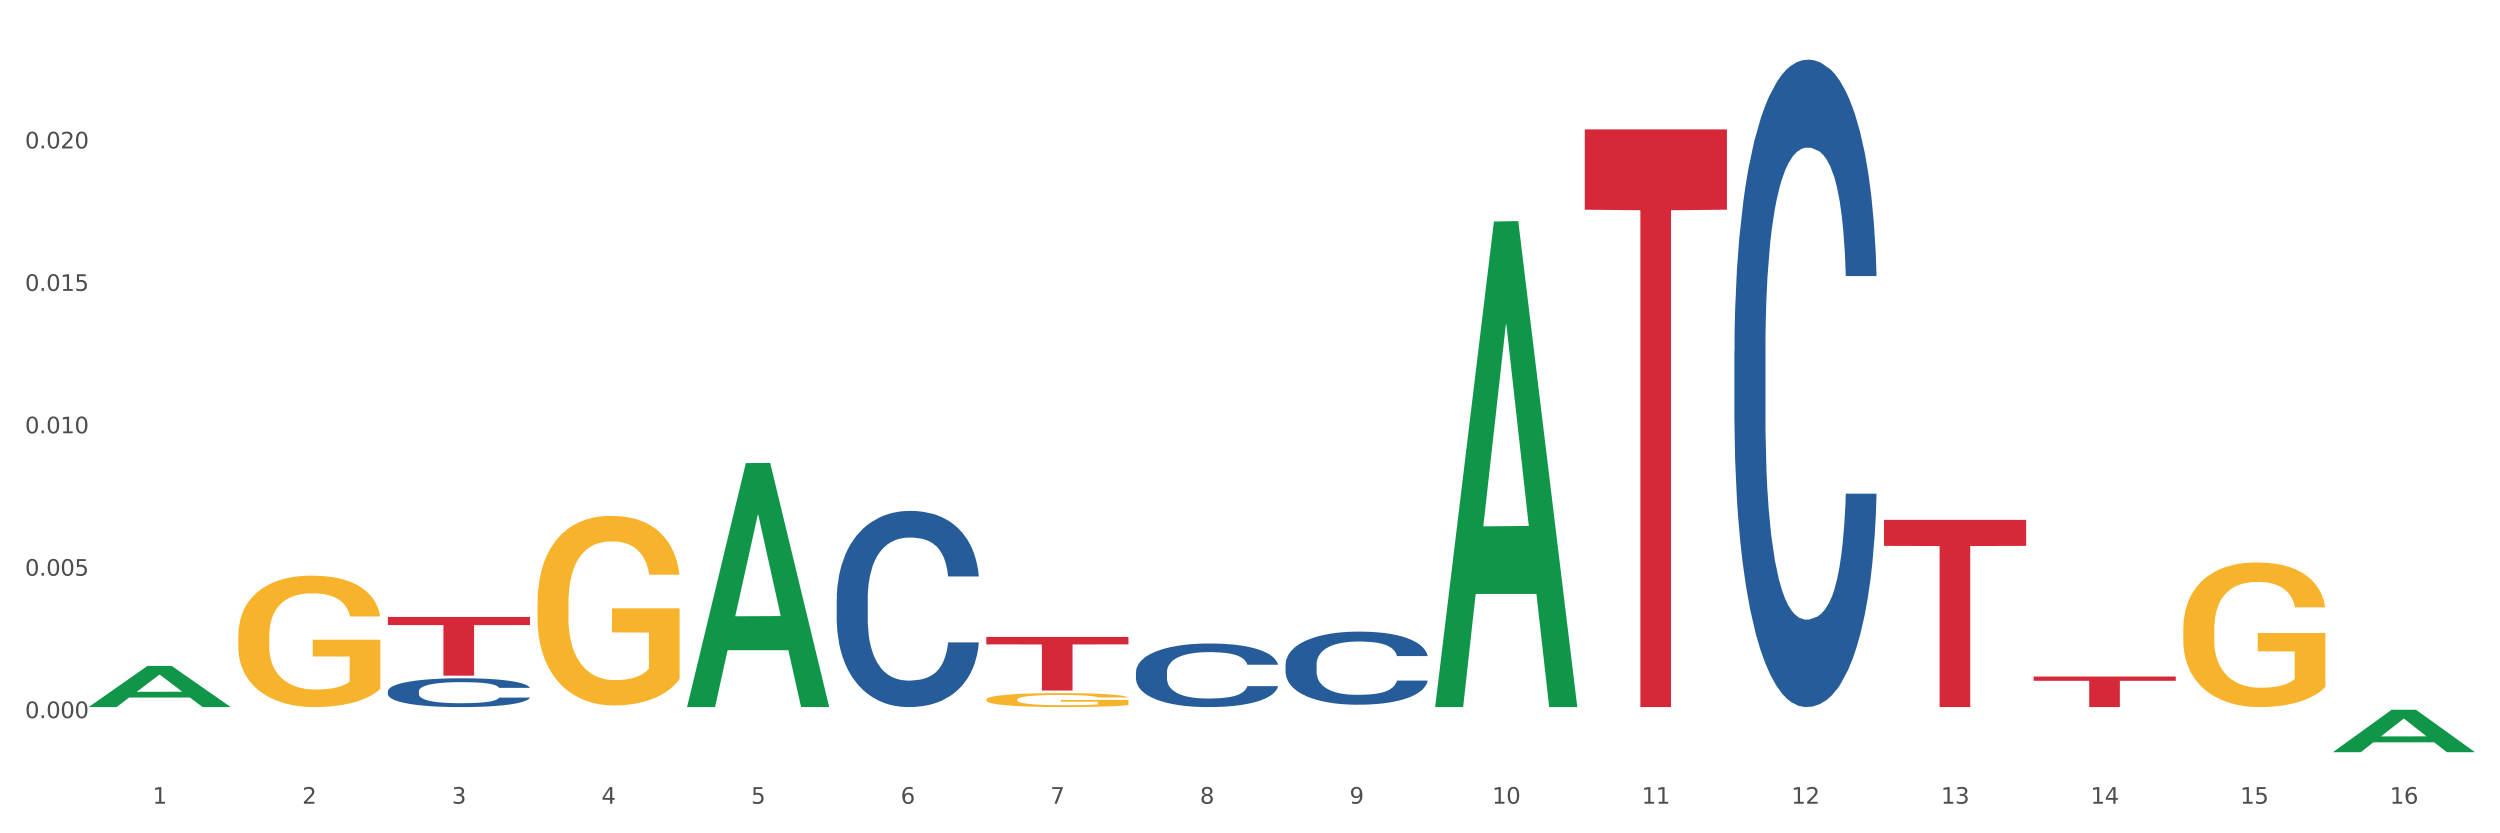 <?xml version="1.0" encoding="utf-8" standalone="no"?>
<!DOCTYPE svg PUBLIC "-//W3C//DTD SVG 1.1//EN"
  "http://www.w3.org/Graphics/SVG/1.1/DTD/svg11.dtd">
<svg xmlns:xlink="http://www.w3.org/1999/xlink" width="1080pt" height="360pt" viewBox="0 0 1080 360" xmlns="http://www.w3.org/2000/svg" version="1.1">
 <rect x="0" y="0" width="1080" height="360" fill="#333333" stroke="none"/>
 <defs>
  <style type="text/css">*{stroke-linejoin: round; stroke-linecap: butt}</style>
 </defs>
 <g id="figure_1">
  <g id="patch_1">
   <path d="M 0 360 
L 1080 360 
L 1080 0 
L 0 0 
z
" style="fill: #ffffff; stroke: #ffffff; stroke-linejoin: miter"/>
  </g>
  <g id="axes_1">
   <g id="matplotlib.axis_1">
    <g id="xtick_1">
     <g id="text_1">
      <!-- 1 -->
      <g style="fill: #4d4d4d" transform="translate(65.93 347.204) scale(0.096 -0.096)">
       <defs>
        <path id="DejaVuSans-31" d="M 794 531 
L 1825 531 
L 1825 4091 
L 703 3866 
L 703 4441 
L 1819 4666 
L 2450 4666 
L 2450 531 
L 3481 531 
L 3481 0 
L 794 0 
L 794 531 
z
" transform="scale(0.016)"/>
       </defs>
       <use xlink:href="#DejaVuSans-31"/>
      </g>
     </g>
    </g>
    <g id="xtick_2">
     <g id="text_2">
      <!-- 2 -->
      <g style="fill: #4d4d4d" transform="translate(130.565 347.204) scale(0.096 -0.096)">
       <defs>
        <path id="DejaVuSans-32" d="M 1228 531 
L 3431 531 
L 3431 0 
L 469 0 
L 469 531 
Q 828 903 1448 1529 
Q 2069 2156 2228 2338 
Q 2531 2678 2651 2914 
Q 2772 3150 2772 3378 
Q 2772 3750 2511 3984 
Q 2250 4219 1831 4219 
Q 1534 4219 1204 4116 
Q 875 4013 500 3803 
L 500 4441 
Q 881 4594 1212 4672 
Q 1544 4750 1819 4750 
Q 2544 4750 2975 4387 
Q 3406 4025 3406 3419 
Q 3406 3131 3298 2873 
Q 3191 2616 2906 2266 
Q 2828 2175 2409 1742 
Q 1991 1309 1228 531 
z
" transform="scale(0.016)"/>
       </defs>
       <use xlink:href="#DejaVuSans-32"/>
      </g>
     </g>
    </g>
    <g id="xtick_3">
     <g id="text_3">
      <!-- 3 -->
      <g style="fill: #4d4d4d" transform="translate(195.199 347.204) scale(0.096 -0.096)">
       <defs>
        <path id="DejaVuSans-33" d="M 2597 2516 
Q 3050 2419 3304 2112 
Q 3559 1806 3559 1356 
Q 3559 666 3084 287 
Q 2609 -91 1734 -91 
Q 1441 -91 1130 -33 
Q 819 25 488 141 
L 488 750 
Q 750 597 1062 519 
Q 1375 441 1716 441 
Q 2309 441 2620 675 
Q 2931 909 2931 1356 
Q 2931 1769 2642 2001 
Q 2353 2234 1838 2234 
L 1294 2234 
L 1294 2753 
L 1863 2753 
Q 2328 2753 2575 2939 
Q 2822 3125 2822 3475 
Q 2822 3834 2567 4026 
Q 2313 4219 1838 4219 
Q 1578 4219 1281 4162 
Q 984 4106 628 3988 
L 628 4550 
Q 988 4650 1302 4700 
Q 1616 4750 1894 4750 
Q 2613 4750 3031 4423 
Q 3450 4097 3450 3541 
Q 3450 3153 3228 2886 
Q 3006 2619 2597 2516 
z
" transform="scale(0.016)"/>
       </defs>
       <use xlink:href="#DejaVuSans-33"/>
      </g>
     </g>
    </g>
    <g id="xtick_4">
     <g id="text_4">
      <!-- 4 -->
      <g style="fill: #4d4d4d" transform="translate(259.833 347.204) scale(0.096 -0.096)">
       <defs>
        <path id="DejaVuSans-34" d="M 2419 4116 
L 825 1625 
L 2419 1625 
L 2419 4116 
z
M 2253 4666 
L 3047 4666 
L 3047 1625 
L 3713 1625 
L 3713 1100 
L 3047 1100 
L 3047 0 
L 2419 0 
L 2419 1100 
L 313 1100 
L 313 1709 
L 2253 4666 
z
" transform="scale(0.016)"/>
       </defs>
       <use xlink:href="#DejaVuSans-34"/>
      </g>
     </g>
    </g>
    <g id="xtick_5">
     <g id="text_5">
      <!-- 5 -->
      <g style="fill: #4d4d4d" transform="translate(324.467 347.204) scale(0.096 -0.096)">
       <defs>
        <path id="DejaVuSans-35" d="M 691 4666 
L 3169 4666 
L 3169 4134 
L 1269 4134 
L 1269 2991 
Q 1406 3038 1543 3061 
Q 1681 3084 1819 3084 
Q 2600 3084 3056 2656 
Q 3513 2228 3513 1497 
Q 3513 744 3044 326 
Q 2575 -91 1722 -91 
Q 1428 -91 1123 -41 
Q 819 9 494 109 
L 494 744 
Q 775 591 1075 516 
Q 1375 441 1709 441 
Q 2250 441 2565 725 
Q 2881 1009 2881 1497 
Q 2881 1984 2565 2268 
Q 2250 2553 1709 2553 
Q 1456 2553 1204 2497 
Q 953 2441 691 2322 
L 691 4666 
z
" transform="scale(0.016)"/>
       </defs>
       <use xlink:href="#DejaVuSans-35"/>
      </g>
     </g>
    </g>
    <g id="xtick_6">
     <g id="text_6">
      <!-- 6 -->
      <g style="fill: #4d4d4d" transform="translate(389.102 347.204) scale(0.096 -0.096)">
       <defs>
        <path id="DejaVuSans-36" d="M 2113 2584 
Q 1688 2584 1439 2293 
Q 1191 2003 1191 1497 
Q 1191 994 1439 701 
Q 1688 409 2113 409 
Q 2538 409 2786 701 
Q 3034 994 3034 1497 
Q 3034 2003 2786 2293 
Q 2538 2584 2113 2584 
z
M 3366 4563 
L 3366 3988 
Q 3128 4100 2886 4159 
Q 2644 4219 2406 4219 
Q 1781 4219 1451 3797 
Q 1122 3375 1075 2522 
Q 1259 2794 1537 2939 
Q 1816 3084 2150 3084 
Q 2853 3084 3261 2657 
Q 3669 2231 3669 1497 
Q 3669 778 3244 343 
Q 2819 -91 2113 -91 
Q 1303 -91 875 529 
Q 447 1150 447 2328 
Q 447 3434 972 4092 
Q 1497 4750 2381 4750 
Q 2619 4750 2861 4703 
Q 3103 4656 3366 4563 
z
" transform="scale(0.016)"/>
       </defs>
       <use xlink:href="#DejaVuSans-36"/>
      </g>
     </g>
    </g>
    <g id="xtick_7">
     <g id="text_7">
      <!-- 7 -->
      <g style="fill: #4d4d4d" transform="translate(453.736 347.204) scale(0.096 -0.096)">
       <defs>
        <path id="DejaVuSans-37" d="M 525 4666 
L 3525 4666 
L 3525 4397 
L 1831 0 
L 1172 0 
L 2766 4134 
L 525 4134 
L 525 4666 
z
" transform="scale(0.016)"/>
       </defs>
       <use xlink:href="#DejaVuSans-37"/>
      </g>
     </g>
    </g>
    <g id="xtick_8">
     <g id="text_8">
      <!-- 8 -->
      <g style="fill: #4d4d4d" transform="translate(518.37 347.204) scale(0.096 -0.096)">
       <defs>
        <path id="DejaVuSans-38" d="M 2034 2216 
Q 1584 2216 1326 1975 
Q 1069 1734 1069 1313 
Q 1069 891 1326 650 
Q 1584 409 2034 409 
Q 2484 409 2743 651 
Q 3003 894 3003 1313 
Q 3003 1734 2745 1975 
Q 2488 2216 2034 2216 
z
M 1403 2484 
Q 997 2584 770 2862 
Q 544 3141 544 3541 
Q 544 4100 942 4425 
Q 1341 4750 2034 4750 
Q 2731 4750 3128 4425 
Q 3525 4100 3525 3541 
Q 3525 3141 3298 2862 
Q 3072 2584 2669 2484 
Q 3125 2378 3379 2068 
Q 3634 1759 3634 1313 
Q 3634 634 3220 271 
Q 2806 -91 2034 -91 
Q 1263 -91 848 271 
Q 434 634 434 1313 
Q 434 1759 690 2068 
Q 947 2378 1403 2484 
z
M 1172 3481 
Q 1172 3119 1398 2916 
Q 1625 2713 2034 2713 
Q 2441 2713 2670 2916 
Q 2900 3119 2900 3481 
Q 2900 3844 2670 4047 
Q 2441 4250 2034 4250 
Q 1625 4250 1398 4047 
Q 1172 3844 1172 3481 
z
" transform="scale(0.016)"/>
       </defs>
       <use xlink:href="#DejaVuSans-38"/>
      </g>
     </g>
    </g>
    <g id="xtick_9">
     <g id="text_9">
      <!-- 9 -->
      <g style="fill: #4d4d4d" transform="translate(583.005 347.204) scale(0.096 -0.096)">
       <defs>
        <path id="DejaVuSans-39" d="M 703 97 
L 703 672 
Q 941 559 1184 500 
Q 1428 441 1663 441 
Q 2288 441 2617 861 
Q 2947 1281 2994 2138 
Q 2813 1869 2534 1725 
Q 2256 1581 1919 1581 
Q 1219 1581 811 2004 
Q 403 2428 403 3163 
Q 403 3881 828 4315 
Q 1253 4750 1959 4750 
Q 2769 4750 3195 4129 
Q 3622 3509 3622 2328 
Q 3622 1225 3098 567 
Q 2575 -91 1691 -91 
Q 1453 -91 1209 -44 
Q 966 3 703 97 
z
M 1959 2075 
Q 2384 2075 2632 2365 
Q 2881 2656 2881 3163 
Q 2881 3666 2632 3958 
Q 2384 4250 1959 4250 
Q 1534 4250 1286 3958 
Q 1038 3666 1038 3163 
Q 1038 2656 1286 2365 
Q 1534 2075 1959 2075 
z
" transform="scale(0.016)"/>
       </defs>
       <use xlink:href="#DejaVuSans-39"/>
      </g>
     </g>
    </g>
    <g id="xtick_10">
     <g id="text_10">
      <!-- 10 -->
      <g style="fill: #4d4d4d" transform="translate(644.585 347.204) scale(0.096 -0.096)">
       <defs>
        <path id="DejaVuSans-30" d="M 2034 4250 
Q 1547 4250 1301 3770 
Q 1056 3291 1056 2328 
Q 1056 1369 1301 889 
Q 1547 409 2034 409 
Q 2525 409 2770 889 
Q 3016 1369 3016 2328 
Q 3016 3291 2770 3770 
Q 2525 4250 2034 4250 
z
M 2034 4750 
Q 2819 4750 3233 4129 
Q 3647 3509 3647 2328 
Q 3647 1150 3233 529 
Q 2819 -91 2034 -91 
Q 1250 -91 836 529 
Q 422 1150 422 2328 
Q 422 3509 836 4129 
Q 1250 4750 2034 4750 
z
" transform="scale(0.016)"/>
       </defs>
       <use xlink:href="#DejaVuSans-31"/>
       <use xlink:href="#DejaVuSans-30" transform="translate(63.623 0)"/>
      </g>
     </g>
    </g>
    <g id="xtick_11">
     <g id="text_11">
      <!-- 11 -->
      <g style="fill: #4d4d4d" transform="translate(709.219 347.204) scale(0.096 -0.096)">
       <use xlink:href="#DejaVuSans-31"/>
       <use xlink:href="#DejaVuSans-31" transform="translate(63.623 0)"/>
      </g>
     </g>
    </g>
    <g id="xtick_12">
     <g id="text_12">
      <!-- 12 -->
      <g style="fill: #4d4d4d" transform="translate(773.854 347.204) scale(0.096 -0.096)">
       <use xlink:href="#DejaVuSans-31"/>
       <use xlink:href="#DejaVuSans-32" transform="translate(63.623 0)"/>
      </g>
     </g>
    </g>
    <g id="xtick_13">
     <g id="text_13">
      <!-- 13 -->
      <g style="fill: #4d4d4d" transform="translate(838.488 347.204) scale(0.096 -0.096)">
       <use xlink:href="#DejaVuSans-31"/>
       <use xlink:href="#DejaVuSans-33" transform="translate(63.623 0)"/>
      </g>
     </g>
    </g>
    <g id="xtick_14">
     <g id="text_14">
      <!-- 14 -->
      <g style="fill: #4d4d4d" transform="translate(903.122 347.204) scale(0.096 -0.096)">
       <use xlink:href="#DejaVuSans-31"/>
       <use xlink:href="#DejaVuSans-34" transform="translate(63.623 0)"/>
      </g>
     </g>
    </g>
    <g id="xtick_15">
     <g id="text_15">
      <!-- 15 -->
      <g style="fill: #4d4d4d" transform="translate(967.756 347.204) scale(0.096 -0.096)">
       <use xlink:href="#DejaVuSans-31"/>
       <use xlink:href="#DejaVuSans-35" transform="translate(63.623 0)"/>
      </g>
     </g>
    </g>
    <g id="xtick_16">
     <g id="text_16">
      <!-- 16 -->
      <g style="fill: #4d4d4d" transform="translate(1032.391 347.204) scale(0.096 -0.096)">
       <use xlink:href="#DejaVuSans-31"/>
       <use xlink:href="#DejaVuSans-36" transform="translate(63.623 0)"/>
      </g>
     </g>
    </g>
    <g id="xtick_17"/>
    <g id="xtick_18"/>
    <g id="xtick_19"/>
    <g id="xtick_20"/>
    <g id="xtick_21"/>
    <g id="xtick_22"/>
    <g id="xtick_23"/>
    <g id="xtick_24"/>
    <g id="xtick_25"/>
    <g id="xtick_26"/>
    <g id="xtick_27"/>
    <g id="xtick_28"/>
    <g id="xtick_29"/>
    <g id="xtick_30"/>
    <g id="xtick_31"/>
   </g>
   <g id="matplotlib.axis_2">
    <g id="ytick_1">
     <g id="text_17">
      <!-- 0.000 -->
      <g style="fill: #4d4d4d" transform="translate(10.8 310.237) scale(0.096 -0.096)">
       <defs>
        <path id="DejaVuSans-2e" d="M 684 794 
L 1344 794 
L 1344 0 
L 684 0 
L 684 794 
z
" transform="scale(0.016)"/>
       </defs>
       <use xlink:href="#DejaVuSans-30"/>
       <use xlink:href="#DejaVuSans-2e" transform="translate(63.623 0)"/>
       <use xlink:href="#DejaVuSans-30" transform="translate(95.41 0)"/>
       <use xlink:href="#DejaVuSans-30" transform="translate(159.033 0)"/>
       <use xlink:href="#DejaVuSans-30" transform="translate(222.656 0)"/>
      </g>
     </g>
    </g>
    <g id="ytick_2">
     <g id="text_18">
      <!-- 0.005 -->
      <g style="fill: #4d4d4d" transform="translate(10.8 248.711) scale(0.096 -0.096)">
       <use xlink:href="#DejaVuSans-30"/>
       <use xlink:href="#DejaVuSans-2e" transform="translate(63.623 0)"/>
       <use xlink:href="#DejaVuSans-30" transform="translate(95.41 0)"/>
       <use xlink:href="#DejaVuSans-30" transform="translate(159.033 0)"/>
       <use xlink:href="#DejaVuSans-35" transform="translate(222.656 0)"/>
      </g>
     </g>
    </g>
    <g id="ytick_3">
     <g id="text_19">
      <!-- 0.010 -->
      <g style="fill: #4d4d4d" transform="translate(10.8 187.184) scale(0.096 -0.096)">
       <use xlink:href="#DejaVuSans-30"/>
       <use xlink:href="#DejaVuSans-2e" transform="translate(63.623 0)"/>
       <use xlink:href="#DejaVuSans-30" transform="translate(95.41 0)"/>
       <use xlink:href="#DejaVuSans-31" transform="translate(159.033 0)"/>
       <use xlink:href="#DejaVuSans-30" transform="translate(222.656 0)"/>
      </g>
     </g>
    </g>
    <g id="ytick_4">
     <g id="text_20">
      <!-- 0.015 -->
      <g style="fill: #4d4d4d" transform="translate(10.8 125.657) scale(0.096 -0.096)">
       <use xlink:href="#DejaVuSans-30"/>
       <use xlink:href="#DejaVuSans-2e" transform="translate(63.623 0)"/>
       <use xlink:href="#DejaVuSans-30" transform="translate(95.41 0)"/>
       <use xlink:href="#DejaVuSans-31" transform="translate(159.033 0)"/>
       <use xlink:href="#DejaVuSans-35" transform="translate(222.656 0)"/>
      </g>
     </g>
    </g>
    <g id="ytick_5">
     <g id="text_21">
      <!-- 0.020 -->
      <g style="fill: #4d4d4d" transform="translate(10.8 64.13) scale(0.096 -0.096)">
       <use xlink:href="#DejaVuSans-30"/>
       <use xlink:href="#DejaVuSans-2e" transform="translate(63.623 0)"/>
       <use xlink:href="#DejaVuSans-30" transform="translate(95.41 0)"/>
       <use xlink:href="#DejaVuSans-32" transform="translate(159.033 0)"/>
       <use xlink:href="#DejaVuSans-30" transform="translate(222.656 0)"/>
      </g>
     </g>
    </g>
    <g id="ytick_6"/>
    <g id="ytick_7"/>
    <g id="ytick_8"/>
    <g id="ytick_9"/>
    <g id="ytick_10"/>
   </g>
   <g id="PolyCollection_1">
    <path d="M 38.283 305.433 
L 38.346 305.417 
L 63.667 287.698 
L 74.175 287.681 
L 99.686 305.467 
L 87.532 305.467 
L 82.024 301.325 
L 55.881 301.325 
L 55.691 301.392 
L 50.374 305.467 
L 38.283 305.467 
L 38.283 305.433 
L 59.173 298.854 
L 78.733 298.837 
L 69.048 291.472 
L 68.921 291.439 
L 68.794 291.489 
L 59.109 298.837 
L 59.173 298.854 
L 38.283 305.433 
z
" clip-path="url(#p3562181e51)" style="fill: #109648"/>
    <path d="M 232.186 260.705 
L 232.258 260.63 
L 232.258 257.937 
L 232.403 255.618 
L 233.128 250.007 
L 234.216 245.37 
L 235.013 242.901 
L 235.811 240.881 
L 236.753 238.862 
L 237.913 236.767 
L 240.015 233.7 
L 241.32 232.129 
L 242.915 230.483 
L 245.815 228.09 
L 247.917 226.743 
L 250.092 225.621 
L 253.644 224.275 
L 255.964 223.676 
L 258.429 223.227 
L 261.401 222.928 
L 263.648 222.853 
L 268.578 223.078 
L 272.783 223.751 
L 274.812 224.275 
L 277.422 225.172 
L 278.8 225.771 
L 281.047 226.968 
L 283.367 228.539 
L 284.962 229.885 
L 287.354 232.428 
L 289.166 234.972 
L 290.834 238.114 
L 291.704 240.283 
L 292.356 242.303 
L 292.936 244.622 
L 293.516 248.287 
L 280.467 248.287 
L 279.96 245.669 
L 279.162 243.2 
L 278.002 240.806 
L 276.987 239.31 
L 275.247 237.44 
L 273.653 236.243 
L 271.985 235.346 
L 269.955 234.598 
L 268.36 234.224 
L 266.113 233.924 
L 261.691 233.999 
L 258.719 234.598 
L 256.689 235.346 
L 255.384 236.019 
L 254.224 236.767 
L 252.919 237.814 
L 251.397 239.385 
L 250.309 240.806 
L 249.222 242.602 
L 248.352 244.397 
L 247.555 246.492 
L 246.902 248.736 
L 246.395 251.055 
L 245.96 253.897 
L 245.597 258.61 
L 245.597 268.858 
L 245.742 271.177 
L 246.105 274.244 
L 246.54 276.563 
L 247.265 279.331 
L 247.917 281.201 
L 249.15 283.894 
L 250.527 286.138 
L 251.614 287.559 
L 252.702 288.756 
L 254.587 290.402 
L 256.689 291.748 
L 258.501 292.571 
L 260.966 293.319 
L 262.633 293.619 
L 264.083 293.768 
L 267.636 293.768 
L 270.173 293.544 
L 273 293.02 
L 275.175 292.347 
L 276.987 291.524 
L 279.017 290.178 
L 280.322 288.906 
L 280.322 273.272 
L 264.373 273.197 
L 264.373 262.799 
L 293.588 262.799 
L 293.588 293.319 
L 292.356 294.89 
L 290.979 296.311 
L 289.529 297.583 
L 287.354 299.154 
L 284.744 300.65 
L 282.424 301.697 
L 279.96 302.595 
L 277.06 303.418 
L 273.29 304.166 
L 270.97 304.465 
L 268.071 304.69 
L 264.663 304.764 
L 261.691 304.615 
L 258.791 304.241 
L 255.746 303.568 
L 252.774 302.595 
L 250.527 301.623 
L 248.28 300.426 
L 245.887 298.855 
L 244.002 297.359 
L 242.553 296.012 
L 240.958 294.292 
L 239.218 292.048 
L 237.913 290.028 
L 236.753 287.933 
L 235.521 285.24 
L 234.651 282.921 
L 233.781 280.004 
L 233.273 277.835 
L 232.693 274.469 
L 232.258 269.756 
L 232.186 260.705 
z
" clip-path="url(#p3562181e51)" style="fill: #f7b32b"/>
    <path d="M 426.089 302.219 
L 426.161 302.214 
L 426.161 302.015 
L 426.306 301.844 
L 427.031 301.431 
L 428.119 301.089 
L 428.916 300.907 
L 429.713 300.758 
L 430.656 300.609 
L 431.816 300.455 
L 433.918 300.229 
L 435.223 300.113 
L 436.818 299.992 
L 439.718 299.815 
L 441.82 299.716 
L 443.995 299.633 
L 447.547 299.534 
L 449.867 299.49 
L 452.332 299.457 
L 455.304 299.435 
L 457.551 299.429 
L 462.481 299.446 
L 466.686 299.495 
L 468.715 299.534 
L 471.325 299.6 
L 472.703 299.644 
L 474.95 299.732 
L 477.27 299.848 
L 478.865 299.947 
L 481.257 300.135 
L 483.069 300.322 
L 484.737 300.554 
L 485.606 300.714 
L 486.259 300.863 
L 486.839 301.034 
L 487.419 301.304 
L 474.37 301.304 
L 473.862 301.111 
L 473.065 300.929 
L 471.905 300.753 
L 470.89 300.642 
L 469.15 300.504 
L 467.555 300.416 
L 465.888 300.35 
L 463.858 300.295 
L 462.263 300.267 
L 460.016 300.245 
L 455.594 300.251 
L 452.622 300.295 
L 450.592 300.35 
L 449.287 300.4 
L 448.127 300.455 
L 446.822 300.532 
L 445.3 300.648 
L 444.212 300.753 
L 443.125 300.885 
L 442.255 301.017 
L 441.458 301.172 
L 440.805 301.337 
L 440.298 301.508 
L 439.863 301.717 
L 439.5 302.065 
L 439.5 302.82 
L 439.645 302.991 
L 440.008 303.217 
L 440.443 303.388 
L 441.168 303.592 
L 441.82 303.73 
L 443.052 303.928 
L 444.43 304.094 
L 445.517 304.199 
L 446.605 304.287 
L 448.489 304.408 
L 450.592 304.507 
L 452.404 304.568 
L 454.869 304.623 
L 456.536 304.645 
L 457.986 304.656 
L 461.538 304.656 
L 464.076 304.64 
L 466.903 304.601 
L 469.078 304.551 
L 470.89 304.491 
L 472.92 304.392 
L 474.225 304.298 
L 474.225 303.145 
L 458.276 303.14 
L 458.276 302.374 
L 487.491 302.374 
L 487.491 304.623 
L 486.259 304.739 
L 484.882 304.844 
L 483.432 304.937 
L 481.257 305.053 
L 478.647 305.164 
L 476.327 305.241 
L 473.862 305.307 
L 470.963 305.368 
L 467.193 305.423 
L 464.873 305.445 
L 461.973 305.461 
L 458.566 305.467 
L 455.594 305.456 
L 452.694 305.428 
L 449.649 305.379 
L 446.677 305.307 
L 444.43 305.235 
L 442.182 305.147 
L 439.79 305.031 
L 437.905 304.921 
L 436.455 304.822 
L 434.861 304.695 
L 433.121 304.529 
L 431.816 304.381 
L 430.656 304.226 
L 429.424 304.028 
L 428.554 303.857 
L 427.684 303.642 
L 427.176 303.482 
L 426.596 303.234 
L 426.161 302.886 
L 426.089 302.219 
z
" clip-path="url(#p3562181e51)" style="fill: #f7b32b"/>
    <path d="M 943.163 271.852 
L 943.236 271.795 
L 943.236 269.74 
L 943.381 267.971 
L 944.106 263.691 
L 945.193 260.152 
L 945.99 258.269 
L 946.788 256.728 
L 947.73 255.187 
L 948.89 253.589 
L 950.992 251.249 
L 952.297 250.051 
L 953.892 248.795 
L 956.792 246.969 
L 958.894 245.942 
L 961.069 245.086 
L 964.621 244.059 
L 966.941 243.602 
L 969.406 243.26 
L 972.378 243.031 
L 974.626 242.974 
L 979.555 243.145 
L 983.76 243.659 
L 985.79 244.059 
L 988.4 244.743 
L 989.777 245.2 
L 992.024 246.113 
L 994.344 247.312 
L 995.939 248.339 
L 998.331 250.279 
L 1000.144 252.22 
L 1001.811 254.617 
L 1002.681 256.272 
L 1003.333 257.813 
L 1003.913 259.582 
L 1004.493 262.378 
L 991.444 262.378 
L 990.937 260.381 
L 990.139 258.497 
L 988.979 256.671 
L 987.965 255.53 
L 986.225 254.103 
L 984.63 253.19 
L 982.962 252.505 
L 980.933 251.934 
L 979.338 251.649 
L 977.09 251.421 
L 972.668 251.478 
L 969.696 251.934 
L 967.666 252.505 
L 966.361 253.019 
L 965.201 253.589 
L 963.896 254.388 
L 962.374 255.587 
L 961.287 256.671 
L 960.199 258.041 
L 959.329 259.411 
L 958.532 261.009 
L 957.879 262.721 
L 957.372 264.49 
L 956.937 266.659 
L 956.575 270.254 
L 956.575 278.073 
L 956.72 279.842 
L 957.082 282.182 
L 957.517 283.951 
L 958.242 286.063 
L 958.894 287.489 
L 960.127 289.544 
L 961.504 291.256 
L 962.592 292.34 
L 963.679 293.254 
L 965.564 294.509 
L 967.666 295.536 
L 969.479 296.164 
L 971.943 296.735 
L 973.611 296.963 
L 975.061 297.077 
L 978.613 297.077 
L 981.15 296.906 
L 983.977 296.507 
L 986.152 295.993 
L 987.965 295.365 
L 989.994 294.338 
L 991.299 293.368 
L 991.299 281.44 
L 975.351 281.383 
L 975.351 273.45 
L 1004.566 273.45 
L 1004.566 296.735 
L 1003.333 297.933 
L 1001.956 299.018 
L 1000.506 299.988 
L 998.331 301.186 
L 995.721 302.328 
L 993.402 303.127 
L 990.937 303.812 
L 988.037 304.439 
L 984.267 305.01 
L 981.948 305.238 
L 979.048 305.41 
L 975.641 305.467 
L 972.668 305.353 
L 969.768 305.067 
L 966.724 304.554 
L 963.751 303.812 
L 961.504 303.07 
L 959.257 302.157 
L 956.865 300.958 
L 954.98 299.817 
L 953.53 298.789 
L 951.935 297.477 
L 950.195 295.765 
L 948.89 294.224 
L 947.73 292.626 
L 946.498 290.571 
L 945.628 288.802 
L 944.758 286.576 
L 944.251 284.921 
L 943.671 282.353 
L 943.236 278.758 
L 943.163 271.852 
z
" clip-path="url(#p3562181e51)" style="fill: #f7b32b"/>
    <path d="M 167.552 266.512 
L 228.954 266.512 
L 228.954 270.038 
L 204.801 270.062 
L 204.801 291.882 
L 191.56 291.882 
L 191.56 270.062 
L 167.552 270.038 
L 167.552 266.536 
L 167.552 266.512 
z
" clip-path="url(#p3562181e51)" style="fill: #d62839"/>
    <path d="M 426.089 275.166 
L 487.491 275.166 
L 487.491 278.382 
L 463.338 278.403 
L 463.338 298.306 
L 450.097 298.306 
L 450.097 278.403 
L 426.089 278.382 
L 426.089 275.188 
L 426.089 275.166 
z
" clip-path="url(#p3562181e51)" style="fill: #d62839"/>
    <path d="M 684.626 55.91 
L 746.029 55.91 
L 746.029 90.59 
L 721.875 90.824 
L 721.875 305.467 
L 708.634 305.467 
L 708.634 90.824 
L 684.626 90.59 
L 684.626 56.144 
L 684.626 55.91 
z
" clip-path="url(#p3562181e51)" style="fill: #d62839"/>
    <path d="M 813.895 224.577 
L 875.297 224.577 
L 875.297 235.818 
L 851.143 235.894 
L 851.143 305.467 
L 837.903 305.467 
L 837.903 235.894 
L 813.895 235.818 
L 813.895 224.653 
L 813.895 224.577 
z
" clip-path="url(#p3562181e51)" style="fill: #d62839"/>
    <path d="M 102.917 274.915 
L 102.99 274.864 
L 102.99 272.996 
L 103.135 271.388 
L 103.86 267.498 
L 104.947 264.282 
L 105.745 262.57 
L 106.542 261.17 
L 107.484 259.769 
L 108.644 258.317 
L 110.747 256.19 
L 112.052 255.101 
L 113.646 253.96 
L 116.546 252.3 
L 118.649 251.367 
L 120.823 250.588 
L 124.376 249.655 
L 126.695 249.24 
L 129.16 248.929 
L 132.132 248.721 
L 134.38 248.669 
L 139.309 248.825 
L 143.514 249.292 
L 145.544 249.655 
L 148.154 250.277 
L 149.531 250.692 
L 151.778 251.522 
L 154.098 252.611 
L 155.693 253.545 
L 158.085 255.309 
L 159.898 257.072 
L 161.565 259.251 
L 162.435 260.755 
L 163.087 262.155 
L 163.667 263.763 
L 164.247 266.305 
L 151.198 266.305 
L 150.691 264.49 
L 149.894 262.778 
L 148.734 261.118 
L 147.719 260.081 
L 145.979 258.784 
L 144.384 257.954 
L 142.717 257.332 
L 140.687 256.813 
L 139.092 256.554 
L 136.845 256.346 
L 132.422 256.398 
L 129.45 256.813 
L 127.42 257.332 
L 126.115 257.798 
L 124.956 258.317 
L 123.651 259.043 
L 122.128 260.133 
L 121.041 261.118 
L 119.953 262.363 
L 119.083 263.608 
L 118.286 265.06 
L 117.634 266.616 
L 117.126 268.224 
L 116.691 270.195 
L 116.329 273.463 
L 116.329 280.569 
L 116.474 282.177 
L 116.836 284.304 
L 117.271 285.912 
L 117.996 287.831 
L 118.649 289.128 
L 119.881 290.995 
L 121.258 292.551 
L 122.346 293.537 
L 123.433 294.367 
L 125.318 295.508 
L 127.42 296.441 
L 129.233 297.012 
L 131.697 297.531 
L 133.365 297.738 
L 134.815 297.842 
L 138.367 297.842 
L 140.904 297.686 
L 143.732 297.323 
L 145.906 296.856 
L 147.719 296.286 
L 149.749 295.352 
L 151.053 294.47 
L 151.053 283.63 
L 135.105 283.578 
L 135.105 276.368 
L 164.32 276.368 
L 164.32 297.531 
L 163.087 298.62 
L 161.71 299.605 
L 160.26 300.487 
L 158.085 301.577 
L 155.476 302.614 
L 153.156 303.34 
L 150.691 303.963 
L 147.791 304.533 
L 144.022 305.052 
L 141.702 305.259 
L 138.802 305.415 
L 135.395 305.467 
L 132.422 305.363 
L 129.523 305.104 
L 126.478 304.637 
L 123.506 303.963 
L 121.258 303.288 
L 119.011 302.458 
L 116.619 301.369 
L 114.734 300.332 
L 113.284 299.398 
L 111.689 298.205 
L 109.949 296.649 
L 108.644 295.248 
L 107.484 293.796 
L 106.252 291.929 
L 105.382 290.321 
L 104.512 288.298 
L 104.005 286.794 
L 103.425 284.459 
L 102.99 281.192 
L 102.917 274.915 
z
" clip-path="url(#p3562181e51)" style="fill: #f7b32b"/>
    <path d="M 555.357 287.043 
L 555.43 287.014 
L 555.43 286.207 
L 555.648 285.111 
L 556.446 283.091 
L 557.462 281.562 
L 559.204 279.774 
L 560.148 279.024 
L 561.381 278.187 
L 563.922 276.832 
L 566.825 275.678 
L 568.857 275.043 
L 570.381 274.639 
L 573.793 273.918 
L 575.752 273.601 
L 577.785 273.341 
L 579.526 273.168 
L 582.43 272.966 
L 584.752 272.88 
L 587.438 272.851 
L 589.688 272.88 
L 592.663 272.995 
L 597.018 273.341 
L 598.688 273.543 
L 600.938 273.889 
L 603.26 274.351 
L 605.147 274.812 
L 607.325 275.476 
L 609.575 276.341 
L 611.752 277.437 
L 613.276 278.447 
L 614.51 279.514 
L 615.599 280.812 
L 616.397 282.226 
L 616.76 283.409 
L 603.478 283.409 
L 603.115 282.341 
L 602.389 281.187 
L 601.663 280.409 
L 600.865 279.774 
L 599.631 279.053 
L 598.542 278.591 
L 596.728 278.043 
L 595.059 277.697 
L 593.68 277.495 
L 592.01 277.322 
L 588.454 277.149 
L 585.913 277.149 
L 584.317 277.207 
L 582.357 277.351 
L 580.688 277.553 
L 578.728 277.899 
L 577.204 278.274 
L 575.68 278.764 
L 574.809 279.111 
L 573.502 279.745 
L 572.631 280.264 
L 571.47 281.159 
L 570.817 281.793 
L 569.656 283.438 
L 569.148 284.649 
L 568.93 285.486 
L 568.785 286.409 
L 568.785 290.909 
L 569.22 292.928 
L 569.583 293.793 
L 570.164 294.774 
L 571.252 296.043 
L 572.849 297.284 
L 574.518 298.178 
L 575.897 298.726 
L 577.204 299.13 
L 578.51 299.447 
L 580.107 299.736 
L 581.414 299.909 
L 583.373 300.082 
L 585.696 300.168 
L 587.51 300.168 
L 591.212 300.024 
L 592.881 299.88 
L 594.478 299.678 
L 596.22 299.361 
L 597.599 299.014 
L 598.397 298.755 
L 599.704 298.207 
L 600.72 297.63 
L 601.591 296.966 
L 602.171 296.389 
L 602.825 295.524 
L 603.333 294.543 
L 603.478 294.024 
L 616.76 294.024 
L 616.47 295.063 
L 615.962 296.072 
L 614.945 297.428 
L 614.147 298.207 
L 612.913 299.159 
L 611.607 299.966 
L 609.792 300.861 
L 608.123 301.524 
L 606.381 302.101 
L 604.494 302.62 
L 601.083 303.341 
L 599.849 303.543 
L 597.236 303.889 
L 595.204 304.091 
L 592.228 304.293 
L 589.18 304.409 
L 585.986 304.438 
L 583.155 304.38 
L 580.035 304.207 
L 578.075 304.034 
L 575.897 303.774 
L 573.357 303.37 
L 570.962 302.88 
L 568.712 302.303 
L 566.607 301.639 
L 564.648 300.889 
L 562.107 299.649 
L 560.22 298.438 
L 558.841 297.313 
L 557.898 296.361 
L 556.954 295.149 
L 556.446 294.313 
L 555.648 292.293 
L 555.357 290.418 
L 555.357 287.043 
z
" clip-path="url(#p3562181e51)" style="fill: #255c99"/>
    <path d="M 490.723 290.336 
L 490.796 290.311 
L 490.796 289.609 
L 491.013 288.655 
L 491.812 286.899 
L 492.828 285.569 
L 494.57 284.013 
L 495.513 283.361 
L 496.747 282.633 
L 499.287 281.454 
L 502.191 280.45 
L 504.223 279.898 
L 505.747 279.547 
L 509.158 278.92 
L 511.118 278.644 
L 513.15 278.418 
L 514.892 278.267 
L 517.795 278.092 
L 520.118 278.016 
L 522.803 277.991 
L 525.053 278.016 
L 528.029 278.117 
L 532.384 278.418 
L 534.053 278.594 
L 536.303 278.895 
L 538.626 279.296 
L 540.513 279.698 
L 542.69 280.275 
L 544.94 281.027 
L 547.118 281.981 
L 548.642 282.859 
L 549.876 283.788 
L 550.964 284.917 
L 551.763 286.146 
L 552.126 287.175 
L 538.844 287.175 
L 538.481 286.247 
L 537.755 285.243 
L 537.029 284.565 
L 536.231 284.013 
L 534.997 283.386 
L 533.908 282.985 
L 532.094 282.508 
L 530.424 282.207 
L 529.045 282.031 
L 527.376 281.881 
L 523.819 281.73 
L 521.279 281.73 
L 519.682 281.78 
L 517.723 281.906 
L 516.053 282.081 
L 514.094 282.382 
L 512.57 282.709 
L 511.045 283.135 
L 510.174 283.436 
L 508.868 283.988 
L 507.997 284.44 
L 506.836 285.218 
L 506.183 285.77 
L 505.021 287.2 
L 504.513 288.254 
L 504.296 288.982 
L 504.15 289.784 
L 504.15 293.699 
L 504.586 295.455 
L 504.949 296.208 
L 505.529 297.061 
L 506.618 298.165 
L 508.215 299.244 
L 509.884 300.022 
L 511.263 300.499 
L 512.57 300.85 
L 513.876 301.126 
L 515.473 301.377 
L 516.779 301.527 
L 518.739 301.678 
L 521.061 301.753 
L 522.876 301.753 
L 526.578 301.628 
L 528.247 301.502 
L 529.844 301.327 
L 531.586 301.051 
L 532.965 300.75 
L 533.763 300.524 
L 535.069 300.047 
L 536.085 299.545 
L 536.956 298.968 
L 537.537 298.466 
L 538.19 297.713 
L 538.698 296.86 
L 538.844 296.409 
L 552.126 296.409 
L 551.835 297.312 
L 551.327 298.19 
L 550.311 299.369 
L 549.513 300.047 
L 548.279 300.875 
L 546.972 301.578 
L 545.158 302.355 
L 543.489 302.933 
L 541.747 303.434 
L 539.86 303.886 
L 536.448 304.513 
L 535.215 304.689 
L 532.602 304.99 
L 530.569 305.166 
L 527.594 305.341 
L 524.545 305.442 
L 521.352 305.467 
L 518.521 305.417 
L 515.4 305.266 
L 513.441 305.115 
L 511.263 304.89 
L 508.723 304.538 
L 506.328 304.112 
L 504.078 303.61 
L 501.973 303.033 
L 500.013 302.38 
L 497.473 301.302 
L 495.586 300.248 
L 494.207 299.269 
L 493.263 298.441 
L 492.32 297.387 
L 491.812 296.66 
L 491.013 294.903 
L 490.723 293.272 
L 490.723 290.336 
z
" clip-path="url(#p3562181e51)" style="fill: #255c99"/>
    <path d="M 361.454 258.787 
L 361.527 258.71 
L 361.527 256.542 
L 361.745 253.601 
L 362.543 248.182 
L 363.559 244.079 
L 365.301 239.279 
L 366.245 237.267 
L 367.479 235.022 
L 370.019 231.383 
L 372.922 228.287 
L 374.954 226.584 
L 376.479 225.5 
L 379.89 223.565 
L 381.849 222.713 
L 383.882 222.017 
L 385.624 221.552 
L 388.527 221.01 
L 390.849 220.778 
L 393.535 220.701 
L 395.785 220.778 
L 398.761 221.088 
L 403.115 222.017 
L 404.785 222.558 
L 407.035 223.487 
L 409.357 224.726 
L 411.244 225.965 
L 413.422 227.745 
L 415.672 230.067 
L 417.849 233.009 
L 419.373 235.718 
L 420.607 238.583 
L 421.696 242.066 
L 422.494 245.859 
L 422.857 249.033 
L 409.575 249.033 
L 409.212 246.169 
L 408.486 243.073 
L 407.76 240.983 
L 406.962 239.279 
L 405.728 237.344 
L 404.64 236.106 
L 402.825 234.635 
L 401.156 233.706 
L 399.777 233.164 
L 398.107 232.699 
L 394.551 232.235 
L 392.011 232.235 
L 390.414 232.39 
L 388.454 232.777 
L 386.785 233.319 
L 384.825 234.248 
L 383.301 235.254 
L 381.777 236.57 
L 380.906 237.499 
L 379.599 239.202 
L 378.728 240.595 
L 377.567 242.995 
L 376.914 244.698 
L 375.753 249.111 
L 375.245 252.362 
L 375.027 254.607 
L 374.882 257.084 
L 374.882 269.161 
L 375.317 274.579 
L 375.68 276.902 
L 376.261 279.534 
L 377.349 282.94 
L 378.946 286.269 
L 380.616 288.668 
L 381.995 290.139 
L 383.301 291.223 
L 384.607 292.074 
L 386.204 292.849 
L 387.511 293.313 
L 389.47 293.778 
L 391.793 294.01 
L 393.607 294.01 
L 397.309 293.623 
L 398.978 293.236 
L 400.575 292.694 
L 402.317 291.842 
L 403.696 290.913 
L 404.494 290.217 
L 405.801 288.746 
L 406.817 287.198 
L 407.688 285.417 
L 408.268 283.869 
L 408.922 281.546 
L 409.43 278.914 
L 409.575 277.521 
L 422.857 277.521 
L 422.567 280.308 
L 422.059 283.017 
L 421.043 286.656 
L 420.244 288.746 
L 419.01 291.3 
L 417.704 293.468 
L 415.889 295.868 
L 414.22 297.648 
L 412.478 299.196 
L 410.591 300.59 
L 407.18 302.525 
L 405.946 303.067 
L 403.333 303.996 
L 401.301 304.538 
L 398.325 305.08 
L 395.277 305.389 
L 392.083 305.467 
L 389.253 305.312 
L 386.132 304.847 
L 384.172 304.383 
L 381.995 303.686 
L 379.454 302.603 
L 377.059 301.287 
L 374.809 299.738 
L 372.704 297.958 
L 370.745 295.945 
L 368.204 292.616 
L 366.317 289.365 
L 364.938 286.346 
L 363.995 283.791 
L 363.051 280.54 
L 362.543 278.295 
L 361.745 272.876 
L 361.454 267.844 
L 361.454 258.787 
z
" clip-path="url(#p3562181e51)" style="fill: #255c99"/>
    <path d="M 167.552 298.604 
L 167.624 298.593 
L 167.624 298.274 
L 167.842 297.842 
L 168.64 297.045 
L 169.656 296.442 
L 171.398 295.737 
L 172.342 295.441 
L 173.576 295.111 
L 176.116 294.576 
L 179.019 294.121 
L 181.051 293.87 
L 182.576 293.711 
L 185.987 293.426 
L 187.947 293.301 
L 189.979 293.199 
L 191.721 293.13 
L 194.624 293.051 
L 196.946 293.017 
L 199.632 293.005 
L 201.882 293.017 
L 204.858 293.062 
L 209.212 293.199 
L 210.882 293.278 
L 213.132 293.415 
L 215.454 293.597 
L 217.341 293.779 
L 219.519 294.041 
L 221.769 294.382 
L 223.946 294.815 
L 225.47 295.213 
L 226.704 295.634 
L 227.793 296.146 
L 228.591 296.704 
L 228.954 297.17 
L 215.672 297.17 
L 215.309 296.749 
L 214.583 296.294 
L 213.858 295.987 
L 213.059 295.737 
L 211.825 295.452 
L 210.737 295.27 
L 208.922 295.054 
L 207.253 294.917 
L 205.874 294.838 
L 204.204 294.769 
L 200.648 294.701 
L 198.108 294.701 
L 196.511 294.724 
L 194.551 294.781 
L 192.882 294.86 
L 190.922 294.997 
L 189.398 295.145 
L 187.874 295.338 
L 187.003 295.475 
L 185.697 295.725 
L 184.826 295.93 
L 183.664 296.283 
L 183.011 296.533 
L 181.85 297.182 
L 181.342 297.66 
L 181.124 297.99 
L 180.979 298.354 
L 180.979 300.129 
L 181.414 300.926 
L 181.777 301.267 
L 182.358 301.654 
L 183.447 302.155 
L 185.043 302.644 
L 186.713 302.997 
L 188.092 303.213 
L 189.398 303.373 
L 190.705 303.498 
L 192.301 303.612 
L 193.608 303.68 
L 195.567 303.748 
L 197.89 303.782 
L 199.704 303.782 
L 203.406 303.726 
L 205.075 303.669 
L 206.672 303.589 
L 208.414 303.464 
L 209.793 303.327 
L 210.591 303.225 
L 211.898 303.009 
L 212.914 302.781 
L 213.785 302.519 
L 214.366 302.292 
L 215.019 301.95 
L 215.527 301.563 
L 215.672 301.358 
L 228.954 301.358 
L 228.664 301.768 
L 228.156 302.166 
L 227.14 302.701 
L 226.341 303.009 
L 225.107 303.384 
L 223.801 303.703 
L 221.987 304.056 
L 220.317 304.317 
L 218.575 304.545 
L 216.688 304.75 
L 213.277 305.034 
L 212.043 305.114 
L 209.43 305.251 
L 207.398 305.33 
L 204.422 305.41 
L 201.374 305.455 
L 198.18 305.467 
L 195.35 305.444 
L 192.229 305.376 
L 190.269 305.307 
L 188.092 305.205 
L 185.551 305.046 
L 183.156 304.852 
L 180.906 304.625 
L 178.801 304.363 
L 176.842 304.067 
L 174.302 303.578 
L 172.414 303.1 
L 171.035 302.656 
L 170.092 302.28 
L 169.148 301.802 
L 168.64 301.472 
L 167.842 300.676 
L 167.552 299.936 
L 167.552 298.604 
z
" clip-path="url(#p3562181e51)" style="fill: #255c99"/>
    <path d="M 878.529 292.272 
L 939.931 292.272 
L 939.931 294.105 
L 915.778 294.118 
L 915.778 305.467 
L 902.537 305.467 
L 902.537 294.118 
L 878.529 294.105 
L 878.529 292.284 
L 878.529 292.272 
z
" clip-path="url(#p3562181e51)" style="fill: #d62839"/>
    <path d="M 749.26 151.436 
L 749.333 151.181 
L 749.333 144.028 
L 749.551 134.322 
L 750.349 116.441 
L 751.365 102.903 
L 753.107 87.065 
L 754.051 80.424 
L 755.284 73.016 
L 757.825 61.01 
L 760.728 50.793 
L 762.76 45.173 
L 764.284 41.597 
L 767.696 35.211 
L 769.655 32.401 
L 771.687 30.102 
L 773.429 28.569 
L 776.333 26.781 
L 778.655 26.015 
L 781.341 25.759 
L 783.591 26.015 
L 786.566 27.037 
L 790.921 30.102 
L 792.59 31.89 
L 794.84 34.955 
L 797.163 39.042 
L 799.05 43.129 
L 801.227 49.005 
L 803.477 56.668 
L 805.655 66.375 
L 807.179 75.315 
L 808.413 84.766 
L 809.502 96.261 
L 810.3 108.778 
L 810.663 119.251 
L 797.381 119.251 
L 797.018 109.799 
L 796.292 99.582 
L 795.566 92.685 
L 794.768 87.065 
L 793.534 80.679 
L 792.445 76.592 
L 790.631 71.739 
L 788.961 68.673 
L 787.582 66.885 
L 785.913 65.353 
L 782.357 63.82 
L 779.816 63.82 
L 778.22 64.331 
L 776.26 65.608 
L 774.591 67.396 
L 772.631 70.462 
L 771.107 73.782 
L 769.583 78.125 
L 768.712 81.19 
L 767.405 86.81 
L 766.534 91.408 
L 765.373 99.326 
L 764.72 104.946 
L 763.558 119.506 
L 763.05 130.235 
L 762.833 137.642 
L 762.688 145.816 
L 762.688 185.665 
L 763.123 203.546 
L 763.486 211.209 
L 764.067 219.894 
L 765.155 231.134 
L 766.752 242.118 
L 768.421 250.036 
L 769.8 254.89 
L 771.107 258.466 
L 772.413 261.276 
L 774.01 263.83 
L 775.316 265.363 
L 777.276 266.895 
L 779.599 267.662 
L 781.413 267.662 
L 785.115 266.384 
L 786.784 265.107 
L 788.381 263.319 
L 790.123 260.509 
L 791.502 257.444 
L 792.3 255.145 
L 793.607 250.292 
L 794.623 245.183 
L 795.494 239.308 
L 796.074 234.199 
L 796.727 226.536 
L 797.236 217.851 
L 797.381 213.253 
L 810.663 213.253 
L 810.373 222.449 
L 809.864 231.389 
L 808.848 243.395 
L 808.05 250.292 
L 806.816 258.721 
L 805.51 265.873 
L 803.695 273.792 
L 802.026 279.667 
L 800.284 284.776 
L 798.397 289.374 
L 794.986 295.76 
L 793.752 297.548 
L 791.139 300.613 
L 789.107 302.401 
L 786.131 304.19 
L 783.082 305.211 
L 779.889 305.467 
L 777.058 304.956 
L 773.937 303.423 
L 771.978 301.891 
L 769.8 299.592 
L 767.26 296.015 
L 764.865 291.673 
L 762.615 286.564 
L 760.51 280.689 
L 758.55 274.048 
L 756.01 263.064 
L 754.123 252.335 
L 752.744 242.373 
L 751.801 233.943 
L 750.857 223.215 
L 750.349 215.807 
L 749.551 197.926 
L 749.26 181.323 
L 749.26 151.436 
z
" clip-path="url(#p3562181e51)" style="fill: #255c99"/>
    <path d="M 296.82 305.269 
L 296.883 305.17 
L 322.204 200.055 
L 332.712 199.956 
L 358.223 305.467 
L 346.069 305.467 
L 340.562 280.897 
L 314.418 280.897 
L 314.228 281.293 
L 308.911 305.467 
L 296.82 305.467 
L 296.82 305.269 
L 317.71 266.235 
L 337.27 266.136 
L 327.585 222.445 
L 327.458 222.247 
L 327.332 222.544 
L 317.646 266.136 
L 317.71 266.235 
L 296.82 305.269 
z
" clip-path="url(#p3562181e51)" style="fill: #109648"/>
    <path d="M 619.992 305.072 
L 620.055 304.875 
L 645.376 95.693 
L 655.884 95.495 
L 681.394 305.467 
L 669.24 305.467 
L 663.733 256.572 
L 637.59 256.572 
L 637.4 257.361 
L 632.082 305.467 
L 619.992 305.467 
L 619.992 305.072 
L 640.881 227.393 
L 660.441 227.196 
L 650.756 140.25 
L 650.63 139.856 
L 650.503 140.447 
L 640.818 227.196 
L 640.881 227.393 
L 619.992 305.072 
z
" clip-path="url(#p3562181e51)" style="fill: #109648"/>
    <path d="M 1007.797 324.915 
L 1007.861 324.898 
L 1033.181 306.607 
L 1043.689 306.59 
L 1069.2 324.95 
L 1057.046 324.95 
L 1051.539 320.674 
L 1025.395 320.674 
L 1025.205 320.743 
L 1019.888 324.95 
L 1007.797 324.95 
L 1007.797 324.915 
L 1028.687 318.123 
L 1048.247 318.106 
L 1038.562 310.503 
L 1038.435 310.469 
L 1038.309 310.521 
L 1028.624 318.106 
L 1028.687 318.123 
L 1007.797 324.915 
z
" clip-path="url(#p3562181e51)" style="fill: #109648"/>
   </g>
  </g>
 </g>
 <defs>
  <clipPath id="p3562181e51">
   <rect x="38.283" y="10.8" width="1030.917" height="329.109"/>
  </clipPath>
 </defs>
</svg>
